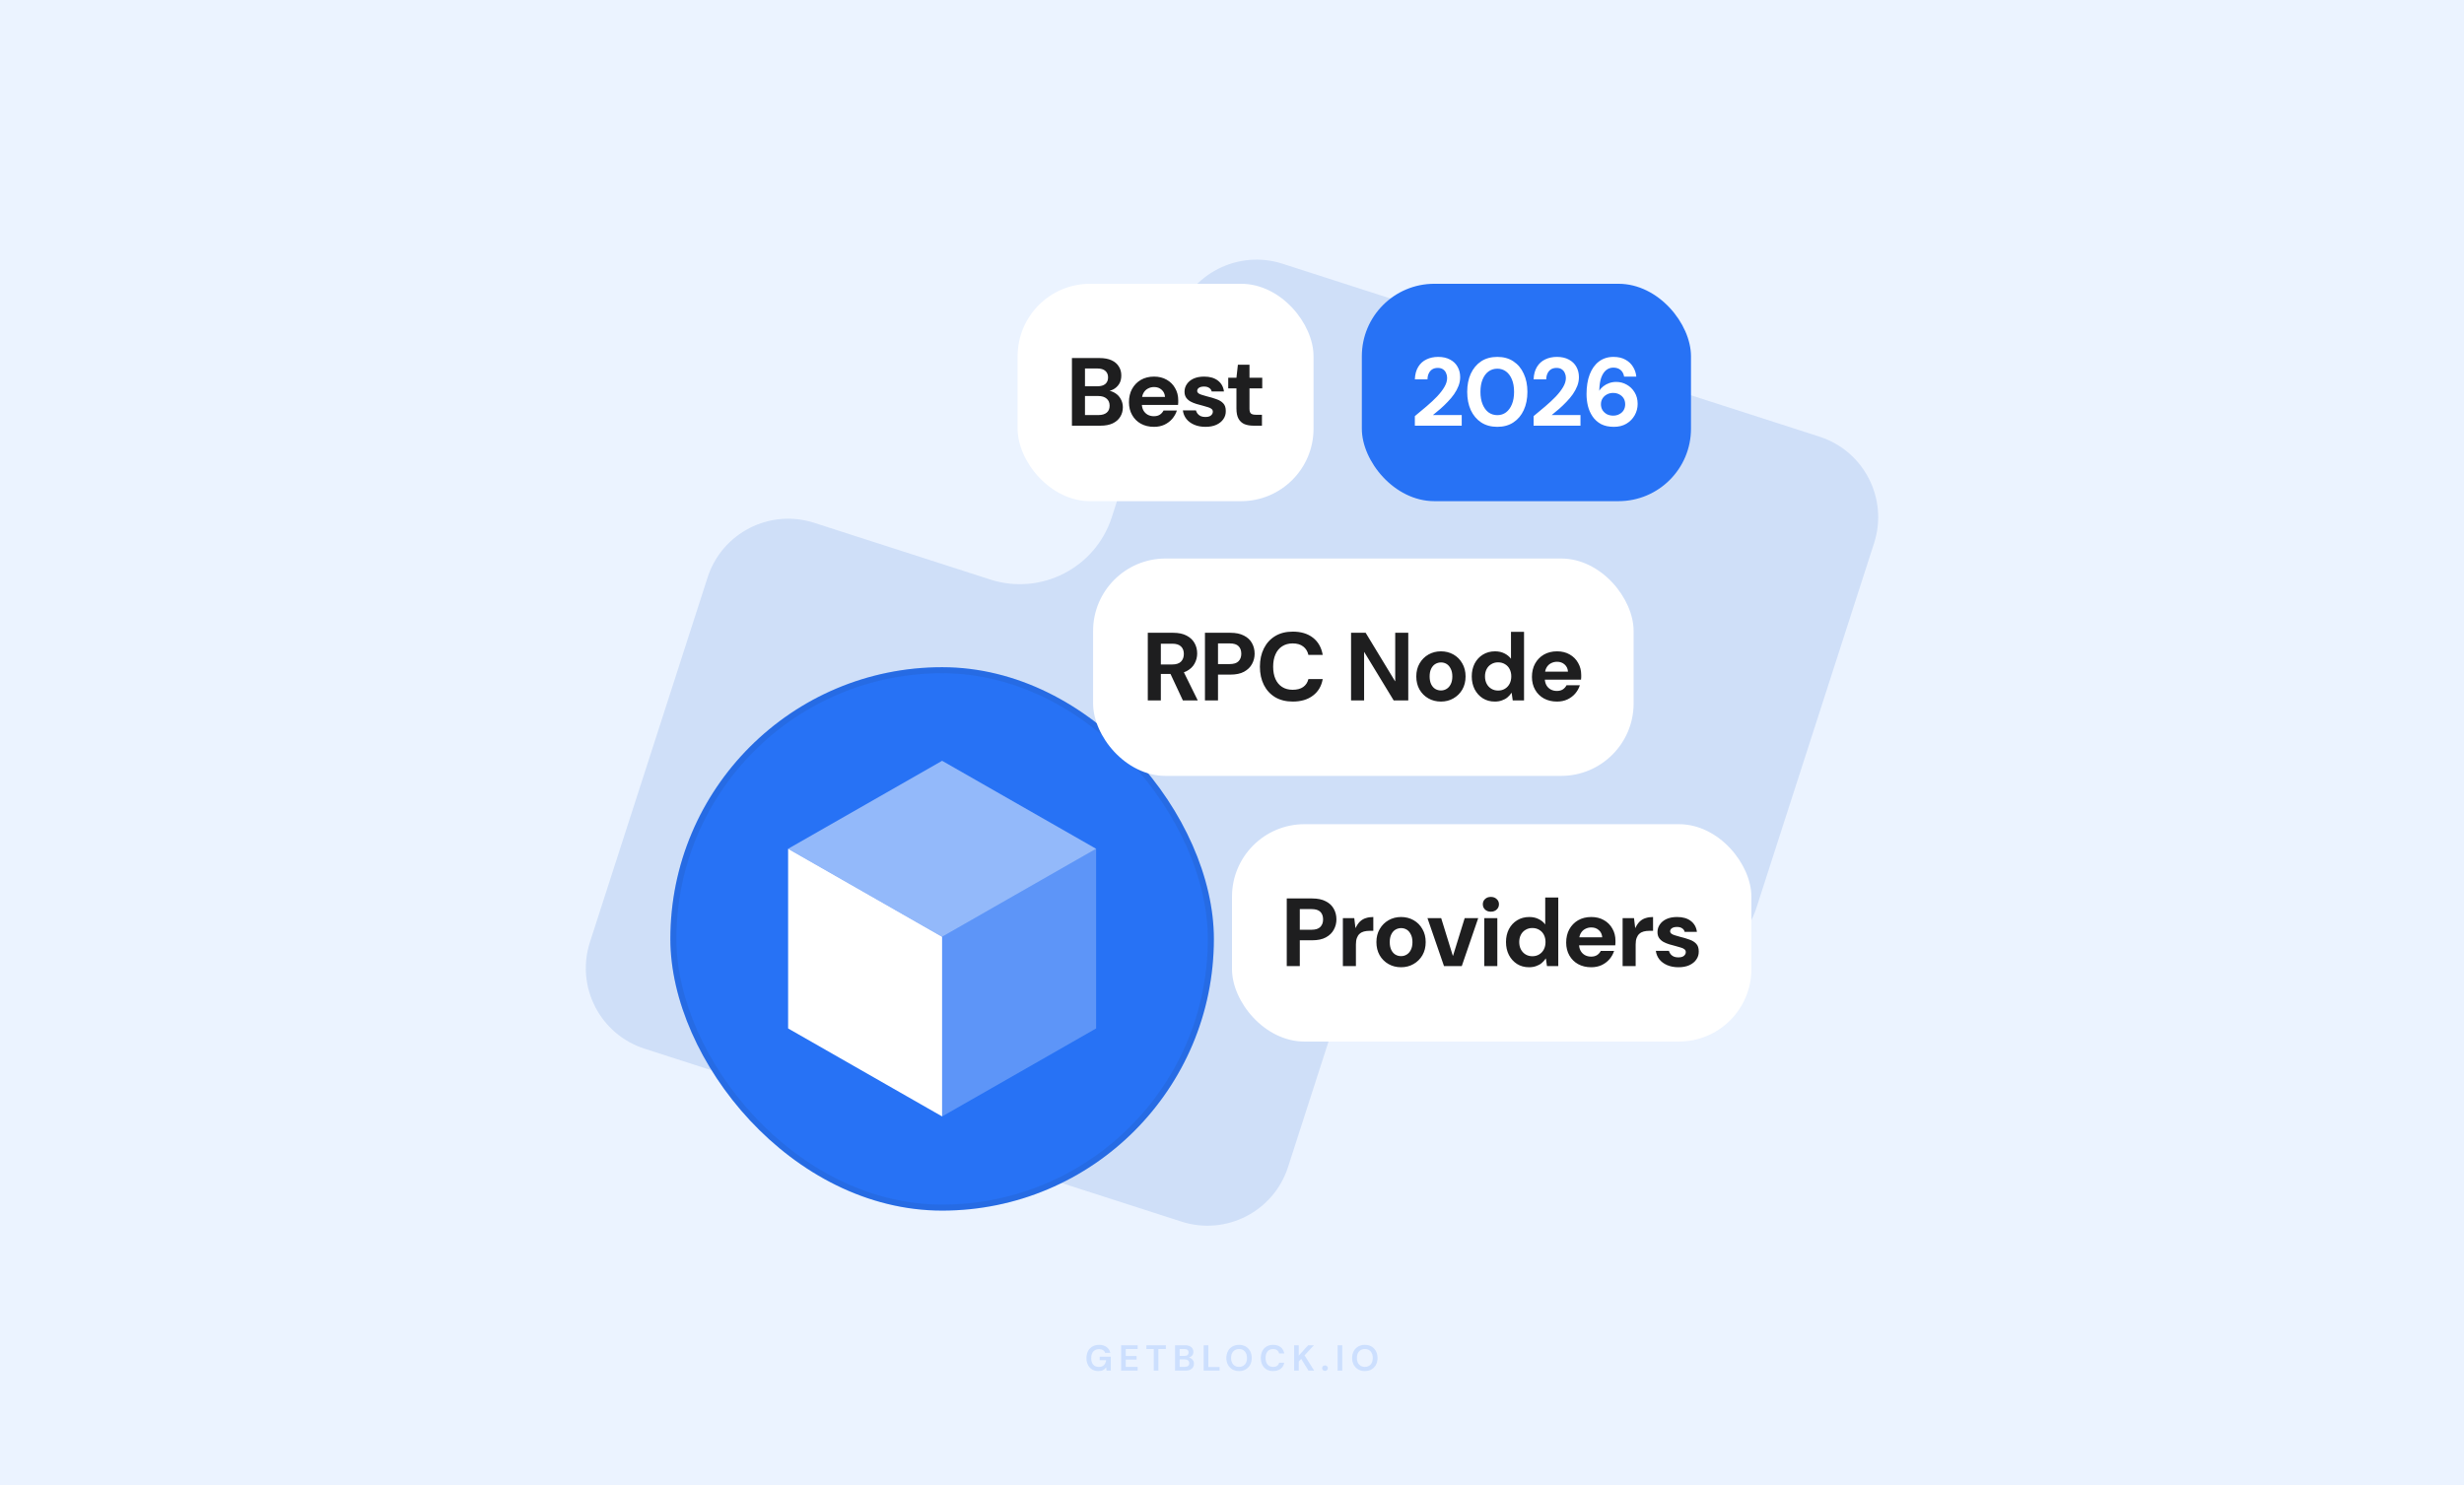 <svg width="816" height="492" viewBox="0 0 816 492" fill="none" xmlns="http://www.w3.org/2000/svg">
<rect width="816" height="492" fill="#EBF3FF"/>
<path fill-rule="evenodd" clip-rule="evenodd" d="M602.554 144.638C617.294 149.386 625.392 165.176 620.64 179.905L581.656 300.753C576.904 315.482 561.104 323.574 546.364 318.826L488.072 300.048C471.255 294.631 453.23 303.868 447.806 320.683L426.552 386.568C421.801 401.298 406 409.389 391.26 404.641L213.446 347.362C198.706 342.614 190.608 326.824 195.36 312.095L234.344 191.247C239.096 176.518 254.896 168.426 269.636 173.174L327.928 191.952C344.745 197.369 362.77 188.132 368.194 171.317L389.448 105.432C394.199 90.702 410 82.611 424.74 87.359L602.554 144.638Z" fill="#CFDFF8"/>
<path opacity="0.16" d="M363.747 454.144C362.955 454.144 362.263 453.964 361.671 453.604C361.079 453.244 360.619 452.744 360.291 452.104C359.963 451.456 359.799 450.704 359.799 449.848C359.799 448.984 359.967 448.224 360.303 447.568C360.647 446.904 361.131 446.388 361.755 446.02C362.387 445.644 363.135 445.456 363.999 445.456C364.983 445.456 365.799 445.692 366.447 446.164C367.095 446.636 367.515 447.288 367.707 448.12H365.991C365.863 447.728 365.631 447.424 365.295 447.208C364.959 446.984 364.527 446.872 363.999 446.872C363.159 446.872 362.511 447.14 362.055 447.676C361.599 448.204 361.371 448.932 361.371 449.86C361.371 450.788 361.595 451.508 362.043 452.02C362.499 452.524 363.115 452.776 363.891 452.776C364.651 452.776 365.223 452.572 365.607 452.164C365.999 451.748 366.235 451.204 366.315 450.532H364.191V449.38H367.863V454H366.447L366.327 452.896C366.055 453.296 365.715 453.604 365.307 453.82C364.899 454.036 364.379 454.144 363.747 454.144ZM371.277 454V445.6H376.761V446.836H372.813V449.14H376.401V450.34H372.813V452.764H376.761V454H371.277ZM382.09 454V446.836H379.642V445.6H386.086V446.836H383.626V454H382.09ZM389.144 454V445.6H392.516C393.388 445.6 394.052 445.804 394.508 446.212C394.972 446.612 395.204 447.128 395.204 447.76C395.204 448.288 395.06 448.712 394.772 449.032C394.492 449.344 394.148 449.556 393.74 449.668C394.22 449.764 394.616 450.004 394.928 450.388C395.24 450.764 395.396 451.204 395.396 451.708C395.396 452.372 395.156 452.92 394.676 453.352C394.196 453.784 393.516 454 392.636 454H389.144ZM390.68 449.128H392.288C392.72 449.128 393.052 449.028 393.284 448.828C393.516 448.628 393.632 448.344 393.632 447.976C393.632 447.624 393.516 447.348 393.284 447.148C393.06 446.94 392.72 446.836 392.264 446.836H390.68V449.128ZM390.68 452.752H392.396C392.852 452.752 393.204 452.648 393.452 452.44C393.708 452.224 393.836 451.924 393.836 451.54C393.836 451.148 393.704 450.84 393.44 450.616C393.176 450.392 392.82 450.28 392.372 450.28H390.68V452.752ZM398.634 454V445.6H400.17V452.8H403.89V454H398.634ZM410.338 454.144C409.498 454.144 408.762 453.96 408.13 453.592C407.506 453.224 407.014 452.716 406.654 452.068C406.302 451.412 406.126 450.656 406.126 449.8C406.126 448.944 406.302 448.192 406.654 447.544C407.014 446.888 407.506 446.376 408.13 446.008C408.762 445.64 409.498 445.456 410.338 445.456C411.17 445.456 411.902 445.64 412.534 446.008C413.166 446.376 413.658 446.888 414.01 447.544C414.362 448.192 414.538 448.944 414.538 449.8C414.538 450.656 414.362 451.412 414.01 452.068C413.658 452.716 413.166 453.224 412.534 453.592C411.902 453.96 411.17 454.144 410.338 454.144ZM410.338 452.764C411.138 452.764 411.774 452.5 412.246 451.972C412.726 451.444 412.966 450.72 412.966 449.8C412.966 448.88 412.726 448.156 412.246 447.628C411.774 447.1 411.138 446.836 410.338 446.836C409.538 446.836 408.898 447.1 408.418 447.628C407.938 448.156 407.698 448.88 407.698 449.8C407.698 450.72 407.938 451.444 408.418 451.972C408.898 452.5 409.538 452.764 410.338 452.764ZM421.618 454.144C420.77 454.144 420.042 453.964 419.434 453.604C418.826 453.236 418.358 452.728 418.03 452.08C417.702 451.424 417.538 450.668 417.538 449.812C417.538 448.956 417.702 448.2 418.03 447.544C418.358 446.888 418.826 446.376 419.434 446.008C420.042 445.64 420.77 445.456 421.618 445.456C422.626 445.456 423.45 445.708 424.09 446.212C424.738 446.708 425.142 447.408 425.302 448.312H423.61C423.506 447.856 423.282 447.5 422.938 447.244C422.602 446.98 422.154 446.848 421.594 446.848C420.818 446.848 420.21 447.112 419.77 447.64C419.33 448.168 419.11 448.892 419.11 449.812C419.11 450.732 419.33 451.456 419.77 451.984C420.21 452.504 420.818 452.764 421.594 452.764C422.154 452.764 422.602 452.644 422.938 452.404C423.282 452.156 423.506 451.816 423.61 451.384H425.302C425.142 452.248 424.738 452.924 424.09 453.412C423.45 453.9 422.626 454.144 421.618 454.144ZM428.582 454V445.6H430.118V448.996L433.226 445.6H435.122L432.026 448.936L435.206 454H433.322L430.922 450.112L430.118 450.988V454H428.582ZM438.802 454.084C438.522 454.084 438.29 453.996 438.106 453.82C437.93 453.644 437.842 453.432 437.842 453.184C437.842 452.928 437.93 452.712 438.106 452.536C438.29 452.36 438.522 452.272 438.802 452.272C439.082 452.272 439.31 452.36 439.486 452.536C439.67 452.712 439.762 452.928 439.762 453.184C439.762 453.432 439.67 453.644 439.486 453.82C439.31 453.996 439.082 454.084 438.802 454.084ZM442.98 454V445.6H444.516V454H442.98ZM452 454.144C451.16 454.144 450.424 453.96 449.792 453.592C449.168 453.224 448.676 452.716 448.316 452.068C447.964 451.412 447.788 450.656 447.788 449.8C447.788 448.944 447.964 448.192 448.316 447.544C448.676 446.888 449.168 446.376 449.792 446.008C450.424 445.64 451.16 445.456 452 445.456C452.832 445.456 453.564 445.64 454.196 446.008C454.828 446.376 455.32 446.888 455.672 447.544C456.024 448.192 456.2 448.944 456.2 449.8C456.2 450.656 456.024 451.412 455.672 452.068C455.32 452.716 454.828 453.224 454.196 453.592C453.564 453.96 452.832 454.144 452 454.144ZM452 452.764C452.8 452.764 453.436 452.5 453.908 451.972C454.388 451.444 454.628 450.72 454.628 449.8C454.628 448.88 454.388 448.156 453.908 447.628C453.436 447.1 452.8 446.836 452 446.836C451.2 446.836 450.56 447.1 450.08 447.628C449.6 448.156 449.36 448.88 449.36 449.8C449.36 450.72 449.6 451.444 450.08 451.972C450.56 452.5 451.2 452.764 452 452.764Z" fill="#2772F5"/>
<rect x="337" y="94" width="98" height="72" rx="24" fill="white"/>
<path d="M354.991 141V118.6H364.175C365.732 118.6 367.044 118.845 368.111 119.336C369.177 119.827 369.977 120.509 370.511 121.384C371.065 122.237 371.343 123.229 371.343 124.36C371.343 125.491 371.097 126.44 370.607 127.208C370.116 127.976 369.465 128.573 368.655 129C367.865 129.405 367.001 129.64 366.063 129.704L366.543 129.352C367.567 129.395 368.473 129.672 369.263 130.184C370.073 130.675 370.703 131.336 371.151 132.168C371.62 133 371.855 133.907 371.855 134.888C371.855 136.083 371.567 137.139 370.991 138.056C370.436 138.973 369.604 139.699 368.495 140.232C367.407 140.744 366.073 141 364.495 141H354.991ZM359.311 137.48H363.791C364.964 137.48 365.871 137.213 366.511 136.68C367.151 136.147 367.471 135.379 367.471 134.376C367.471 133.373 367.14 132.595 366.479 132.04C365.817 131.464 364.9 131.176 363.727 131.176H359.311V137.48ZM359.311 127.944H363.471C364.601 127.944 365.465 127.688 366.063 127.176C366.66 126.664 366.959 125.939 366.959 125C366.959 124.083 366.66 123.368 366.063 122.856C365.465 122.323 364.591 122.056 363.439 122.056H359.311V127.944ZM382.163 141.384C380.542 141.384 379.102 141.043 377.843 140.36C376.606 139.677 375.635 138.717 374.931 137.48C374.227 136.243 373.875 134.824 373.875 133.224C373.875 131.56 374.217 130.099 374.899 128.84C375.603 127.56 376.574 126.557 377.811 125.832C379.07 125.107 380.531 124.744 382.195 124.744C383.774 124.744 385.161 125.085 386.355 125.768C387.571 126.451 388.51 127.389 389.171 128.584C389.854 129.757 390.195 131.091 390.195 132.584C390.195 132.797 390.195 133.043 390.195 133.32C390.195 133.576 390.174 133.843 390.131 134.12H376.947V131.464H385.811C385.747 130.483 385.374 129.693 384.691 129.096C384.03 128.499 383.198 128.2 382.195 128.2C381.449 128.2 380.766 128.371 380.147 128.712C379.529 129.032 379.038 129.523 378.675 130.184C378.313 130.845 378.131 131.688 378.131 132.712V133.64C378.131 134.515 378.302 135.272 378.643 135.912C378.985 136.531 379.454 137.011 380.051 137.352C380.67 137.693 381.363 137.864 382.131 137.864C382.921 137.864 383.582 137.693 384.115 137.352C384.649 136.989 385.054 136.531 385.331 135.976H389.747C389.427 136.979 388.915 137.896 388.211 138.728C387.507 139.539 386.643 140.189 385.619 140.68C384.595 141.149 383.443 141.384 382.163 141.384ZM399.222 141.384C397.814 141.384 396.566 141.149 395.478 140.68C394.39 140.211 393.526 139.571 392.886 138.76C392.246 137.928 391.862 136.989 391.734 135.944H396.054C396.161 136.328 396.342 136.691 396.598 137.032C396.854 137.352 397.196 137.619 397.622 137.832C398.07 138.024 398.582 138.12 399.158 138.12C399.734 138.12 400.204 138.045 400.566 137.896C400.929 137.725 401.196 137.512 401.366 137.256C401.558 136.979 401.654 136.701 401.654 136.424C401.654 135.997 401.516 135.677 401.238 135.464C400.982 135.229 400.598 135.037 400.086 134.888C399.596 134.717 399.009 134.547 398.326 134.376C397.644 134.205 396.94 134.013 396.214 133.8C395.51 133.587 394.86 133.32 394.262 133C393.665 132.659 393.185 132.232 392.822 131.72C392.46 131.187 392.278 130.525 392.278 129.736C392.278 128.819 392.534 127.987 393.046 127.24C393.558 126.472 394.294 125.864 395.254 125.416C396.236 124.968 397.409 124.744 398.774 124.744C400.673 124.744 402.188 125.181 403.318 126.056C404.47 126.931 405.142 128.136 405.334 129.672H401.27C401.164 129.16 400.886 128.765 400.438 128.488C400.012 128.189 399.446 128.04 398.742 128.04C398.017 128.04 397.452 128.179 397.046 128.456C396.662 128.733 396.47 129.075 396.47 129.48C396.47 129.779 396.598 130.035 396.854 130.248C397.132 130.461 397.516 130.643 398.006 130.792C398.497 130.941 399.084 131.112 399.766 131.304C400.918 131.581 401.953 131.891 402.87 132.232C403.809 132.552 404.556 133.011 405.11 133.608C405.665 134.184 405.942 135.027 405.942 136.136C405.964 137.139 405.697 138.035 405.142 138.824C404.609 139.613 403.83 140.243 402.806 140.712C401.804 141.16 400.609 141.384 399.222 141.384ZM415.103 141C413.973 141 412.981 140.829 412.127 140.488C411.295 140.125 410.645 139.539 410.175 138.728C409.706 137.896 409.471 136.765 409.471 135.336V128.648H406.751V125.128H409.471L409.951 120.808H413.791V125.128H418.015V128.648H413.791V135.4C413.791 136.147 413.951 136.669 414.271 136.968C414.591 137.245 415.135 137.384 415.903 137.384H417.919V141H415.103Z" fill="#1E1E1F"/>
<rect x="408" y="273" width="172" height="72" rx="24" fill="white"/>
<path d="M426.134 320V297.6H434.55C436.364 297.6 437.857 297.909 439.03 298.528C440.225 299.125 441.11 299.947 441.686 300.992C442.284 302.037 442.582 303.221 442.582 304.544C442.582 305.76 442.294 306.891 441.718 307.936C441.164 308.981 440.289 309.835 439.094 310.496C437.921 311.136 436.406 311.456 434.55 311.456H430.454V320H426.134ZM430.454 307.968H434.294C435.66 307.968 436.641 307.659 437.238 307.04C437.857 306.421 438.166 305.589 438.166 304.544C438.166 303.456 437.857 302.613 437.238 302.016C436.641 301.419 435.66 301.12 434.294 301.12H430.454V307.968ZM444.718 320V304.128H448.494L448.878 307.36H448.942C449.368 306.464 449.859 305.749 450.414 305.216C450.99 304.683 451.64 304.309 452.366 304.096C453.091 303.861 453.902 303.744 454.798 303.744V308.32H453.614C452.91 308.32 452.27 308.395 451.694 308.544C451.139 308.693 450.659 308.949 450.254 309.312C449.87 309.653 449.571 310.112 449.358 310.688C449.144 311.264 449.038 311.979 449.038 312.832V320H444.718ZM463.984 320.384C462.448 320.384 461.061 320.032 459.824 319.328C458.587 318.624 457.605 317.643 456.88 316.384C456.176 315.125 455.824 313.685 455.824 312.064C455.824 310.421 456.187 308.981 456.912 307.744C457.637 306.485 458.619 305.504 459.856 304.8C461.093 304.096 462.469 303.744 463.984 303.744C465.52 303.744 466.907 304.096 468.144 304.8C469.381 305.504 470.352 306.485 471.056 307.744C471.781 308.981 472.144 310.421 472.144 312.064C472.144 313.707 471.781 315.157 471.056 316.416C470.331 317.653 469.349 318.624 468.112 319.328C466.896 320.032 465.52 320.384 463.984 320.384ZM463.984 316.704C464.667 316.704 465.285 316.533 465.84 316.192C466.416 315.851 466.875 315.339 467.216 314.656C467.579 313.952 467.76 313.088 467.76 312.064C467.76 311.04 467.579 310.187 467.216 309.504C466.875 308.8 466.427 308.277 465.872 307.936C465.317 307.595 464.699 307.424 464.016 307.424C463.333 307.424 462.704 307.595 462.128 307.936C461.552 308.277 461.093 308.8 460.752 309.504C460.411 310.187 460.24 311.04 460.24 312.064C460.24 313.088 460.411 313.952 460.752 314.656C461.093 315.339 461.541 315.851 462.096 316.192C462.672 316.533 463.301 316.704 463.984 316.704ZM478.206 320L472.734 304.128H477.278L481.118 316.544H481.214L485.054 304.128H489.534L484.094 320H478.206ZM491.546 320V304.128H495.866V320H491.546ZM493.722 301.984C492.933 301.984 492.293 301.749 491.802 301.28C491.312 300.811 491.066 300.224 491.066 299.52C491.066 298.816 491.312 298.24 491.802 297.792C492.293 297.323 492.933 297.088 493.722 297.088C494.512 297.088 495.152 297.323 495.642 297.792C496.154 298.24 496.41 298.816 496.41 299.52C496.41 300.224 496.154 300.811 495.642 301.28C495.152 301.749 494.512 301.984 493.722 301.984ZM506.355 320.384C504.862 320.384 503.539 320.021 502.387 319.296C501.256 318.571 500.36 317.579 499.699 316.32C499.059 315.061 498.739 313.632 498.739 312.032C498.739 310.453 499.059 309.035 499.699 307.776C500.36 306.517 501.267 305.536 502.419 304.832C503.592 304.107 504.936 303.744 506.451 303.744C507.646 303.744 508.691 303.979 509.587 304.448C510.483 304.896 511.198 305.483 511.731 306.208V297.28H516.051V320H512.307L511.955 317.504H511.891C511.528 318.059 511.08 318.56 510.547 319.008C510.035 319.435 509.427 319.765 508.723 320C508.04 320.256 507.251 320.384 506.355 320.384ZM507.475 316.736C508.328 316.736 509.086 316.533 509.747 316.128C510.408 315.723 510.92 315.168 511.283 314.464C511.646 313.76 511.827 312.949 511.827 312.032C511.827 311.136 511.646 310.336 511.283 309.632C510.92 308.928 510.408 308.384 509.747 308C509.086 307.595 508.318 307.392 507.443 307.392C506.611 307.392 505.864 307.595 505.203 308C504.542 308.384 504.03 308.928 503.667 309.632C503.304 310.336 503.123 311.136 503.123 312.032C503.123 312.949 503.304 313.76 503.667 314.464C504.03 315.168 504.542 315.723 505.203 316.128C505.864 316.533 506.622 316.736 507.475 316.736ZM526.957 320.384C525.336 320.384 523.896 320.043 522.637 319.36C521.4 318.677 520.429 317.717 519.725 316.48C519.021 315.243 518.669 313.824 518.669 312.224C518.669 310.56 519.01 309.099 519.693 307.84C520.397 306.56 521.368 305.557 522.605 304.832C523.864 304.107 525.325 303.744 526.989 303.744C528.568 303.744 529.954 304.085 531.149 304.768C532.365 305.451 533.304 306.389 533.965 307.584C534.648 308.757 534.989 310.091 534.989 311.584C534.989 311.797 534.989 312.043 534.989 312.32C534.989 312.576 534.968 312.843 534.925 313.12H521.741V310.464H530.605C530.541 309.483 530.168 308.693 529.485 308.096C528.824 307.499 527.992 307.2 526.989 307.2C526.242 307.2 525.56 307.371 524.941 307.712C524.322 308.032 523.832 308.523 523.469 309.184C523.106 309.845 522.925 310.688 522.925 311.712V312.64C522.925 313.515 523.096 314.272 523.437 314.912C523.778 315.531 524.248 316.011 524.845 316.352C525.464 316.693 526.157 316.864 526.925 316.864C527.714 316.864 528.376 316.693 528.909 316.352C529.442 315.989 529.848 315.531 530.125 314.976H534.541C534.221 315.979 533.709 316.896 533.005 317.728C532.301 318.539 531.437 319.189 530.413 319.68C529.389 320.149 528.237 320.384 526.957 320.384ZM537.36 320V304.128H541.136L541.52 307.36H541.584C542.011 306.464 542.502 305.749 543.056 305.216C543.632 304.683 544.283 304.309 545.008 304.096C545.734 303.861 546.544 303.744 547.44 303.744V308.32H546.256C545.552 308.32 544.912 308.395 544.336 308.544C543.782 308.693 543.302 308.949 542.896 309.312C542.512 309.653 542.214 310.112 542 310.688C541.787 311.264 541.68 311.979 541.68 312.832V320H537.36ZM555.852 320.384C554.444 320.384 553.196 320.149 552.108 319.68C551.02 319.211 550.156 318.571 549.516 317.76C548.876 316.928 548.492 315.989 548.364 314.944H552.684C552.791 315.328 552.972 315.691 553.228 316.032C553.484 316.352 553.826 316.619 554.252 316.832C554.7 317.024 555.212 317.12 555.788 317.12C556.364 317.12 556.834 317.045 557.196 316.896C557.559 316.725 557.826 316.512 557.996 316.256C558.188 315.979 558.284 315.701 558.284 315.424C558.284 314.997 558.146 314.677 557.868 314.464C557.612 314.229 557.228 314.037 556.716 313.888C556.226 313.717 555.639 313.547 554.956 313.376C554.274 313.205 553.57 313.013 552.844 312.8C552.14 312.587 551.49 312.32 550.892 312C550.295 311.659 549.815 311.232 549.452 310.72C549.09 310.187 548.908 309.525 548.908 308.736C548.908 307.819 549.164 306.987 549.676 306.24C550.188 305.472 550.924 304.864 551.884 304.416C552.866 303.968 554.039 303.744 555.404 303.744C557.303 303.744 558.818 304.181 559.948 305.056C561.1 305.931 561.772 307.136 561.964 308.672H557.9C557.794 308.16 557.516 307.765 557.068 307.488C556.642 307.189 556.076 307.04 555.372 307.04C554.647 307.04 554.082 307.179 553.676 307.456C553.292 307.733 553.1 308.075 553.1 308.48C553.1 308.779 553.228 309.035 553.484 309.248C553.762 309.461 554.146 309.643 554.636 309.792C555.127 309.941 555.714 310.112 556.396 310.304C557.548 310.581 558.583 310.891 559.5 311.232C560.439 311.552 561.186 312.011 561.74 312.608C562.295 313.184 562.572 314.027 562.572 315.136C562.594 316.139 562.327 317.035 561.772 317.824C561.239 318.613 560.46 319.243 559.436 319.712C558.434 320.16 557.239 320.384 555.852 320.384Z" fill="#1E1E1F"/>
<rect x="222" y="221" width="180" height="180" rx="90" fill="#2772F5"/>
<rect x="223" y="222" width="178" height="178" rx="89" stroke="#1E1E1F" stroke-opacity="0.08" stroke-width="2"/>
<path d="M312 310.296V369.804L261 340.657V281.15L312 310.296Z" fill="white"/>
<path opacity="0.25" d="M311.998 310.296L362.998 281.15V340.657L311.998 369.804V310.296Z" fill="white"/>
<path opacity="0.5" d="M312 252L363 281.146L312 310.293L261 281.146L312 252Z" fill="white"/>
<rect x="362" y="185" width="179" height="72" rx="24" fill="white"/>
<path d="M380.115 232V209.6H388.499C390.291 209.6 391.774 209.909 392.947 210.528C394.142 211.147 395.027 211.979 395.603 213.024C396.179 214.048 396.467 215.189 396.467 216.448C396.467 217.643 396.179 218.763 395.603 219.808C395.048 220.832 394.174 221.664 392.979 222.304C391.806 222.923 390.291 223.232 388.435 223.232H384.435V232H380.115ZM391.731 232L387.123 222.144H391.795L396.659 232H391.731ZM384.435 220.096H388.211C389.534 220.096 390.504 219.776 391.123 219.136C391.742 218.496 392.051 217.653 392.051 216.608C392.051 215.563 391.742 214.741 391.123 214.144C390.504 213.525 389.534 213.216 388.211 213.216H384.435V220.096ZM399.045 232V209.6H407.461C409.274 209.6 410.768 209.909 411.941 210.528C413.136 211.125 414.021 211.947 414.597 212.992C415.194 214.037 415.493 215.221 415.493 216.544C415.493 217.76 415.205 218.891 414.629 219.936C414.074 220.981 413.2 221.835 412.005 222.496C410.832 223.136 409.317 223.456 407.461 223.456H403.365V232H399.045ZM403.365 219.968H407.205C408.57 219.968 409.552 219.659 410.149 219.04C410.768 218.421 411.077 217.589 411.077 216.544C411.077 215.456 410.768 214.613 410.149 214.016C409.552 213.419 408.57 213.12 407.205 213.12H403.365V219.968ZM428.124 232.384C425.884 232.384 423.943 231.904 422.3 230.944C420.679 229.963 419.431 228.608 418.556 226.88C417.682 225.131 417.244 223.115 417.244 220.832C417.244 218.549 417.682 216.533 418.556 214.784C419.431 213.035 420.679 211.669 422.3 210.688C423.922 209.707 425.863 209.216 428.124 209.216C430.855 209.216 433.084 209.888 434.812 211.232C436.54 212.576 437.618 214.475 438.044 216.928H433.308C433.031 215.733 432.455 214.805 431.58 214.144C430.706 213.461 429.543 213.12 428.092 213.12C426.748 213.12 425.586 213.44 424.604 214.08C423.644 214.699 422.908 215.584 422.396 216.736C421.884 217.888 421.628 219.253 421.628 220.832C421.628 222.411 421.884 223.776 422.396 224.928C422.908 226.059 423.644 226.933 424.604 227.552C425.586 228.171 426.748 228.48 428.092 228.48C429.543 228.48 430.706 228.171 431.58 227.552C432.455 226.933 433.031 226.059 433.308 224.928H438.044C437.639 227.253 436.562 229.077 434.812 230.4C433.084 231.723 430.855 232.384 428.124 232.384ZM447.429 232V209.6H452.261L461.989 225.632H462.053V209.6H466.373V232H461.541L451.813 216H451.749V232H447.429ZM477.192 232.384C475.656 232.384 474.269 232.032 473.032 231.328C471.795 230.624 470.813 229.643 470.088 228.384C469.384 227.125 469.032 225.685 469.032 224.064C469.032 222.421 469.395 220.981 470.12 219.744C470.845 218.485 471.827 217.504 473.064 216.8C474.301 216.096 475.677 215.744 477.192 215.744C478.728 215.744 480.115 216.096 481.352 216.8C482.589 217.504 483.56 218.485 484.264 219.744C484.989 220.981 485.352 222.421 485.352 224.064C485.352 225.707 484.989 227.157 484.264 228.416C483.539 229.653 482.557 230.624 481.32 231.328C480.104 232.032 478.728 232.384 477.192 232.384ZM477.192 228.704C477.875 228.704 478.493 228.533 479.048 228.192C479.624 227.851 480.083 227.339 480.424 226.656C480.787 225.952 480.968 225.088 480.968 224.064C480.968 223.04 480.787 222.187 480.424 221.504C480.083 220.8 479.635 220.277 479.08 219.936C478.525 219.595 477.907 219.424 477.224 219.424C476.541 219.424 475.912 219.595 475.336 219.936C474.76 220.277 474.301 220.8 473.96 221.504C473.619 222.187 473.448 223.04 473.448 224.064C473.448 225.088 473.619 225.952 473.96 226.656C474.301 227.339 474.749 227.851 475.304 228.192C475.88 228.533 476.509 228.704 477.192 228.704ZM495.016 232.384C493.522 232.384 492.2 232.021 491.048 231.296C489.917 230.571 489.021 229.579 488.36 228.32C487.72 227.061 487.4 225.632 487.4 224.032C487.4 222.453 487.72 221.035 488.36 219.776C489.021 218.517 489.928 217.536 491.08 216.832C492.253 216.107 493.597 215.744 495.112 215.744C496.306 215.744 497.352 215.979 498.248 216.448C499.144 216.896 499.858 217.483 500.392 218.208V209.28H504.712V232H500.968L500.616 229.504H500.552C500.189 230.059 499.741 230.56 499.208 231.008C498.696 231.435 498.088 231.765 497.384 232C496.701 232.256 495.912 232.384 495.016 232.384ZM496.136 228.736C496.989 228.736 497.746 228.533 498.408 228.128C499.069 227.723 499.581 227.168 499.944 226.464C500.306 225.76 500.488 224.949 500.488 224.032C500.488 223.136 500.306 222.336 499.944 221.632C499.581 220.928 499.069 220.384 498.408 220C497.746 219.595 496.978 219.392 496.104 219.392C495.272 219.392 494.525 219.595 493.864 220C493.202 220.384 492.69 220.928 492.328 221.632C491.965 222.336 491.784 223.136 491.784 224.032C491.784 224.949 491.965 225.76 492.328 226.464C492.69 227.168 493.202 227.723 493.864 228.128C494.525 228.533 495.282 228.736 496.136 228.736ZM515.618 232.384C513.996 232.384 512.556 232.043 511.298 231.36C510.06 230.677 509.09 229.717 508.386 228.48C507.682 227.243 507.33 225.824 507.33 224.224C507.33 222.56 507.671 221.099 508.354 219.84C509.058 218.56 510.028 217.557 511.266 216.832C512.524 216.107 513.986 215.744 515.65 215.744C517.228 215.744 518.615 216.085 519.81 216.768C521.026 217.451 521.964 218.389 522.626 219.584C523.308 220.757 523.65 222.091 523.65 223.584C523.65 223.797 523.65 224.043 523.65 224.32C523.65 224.576 523.628 224.843 523.586 225.12H510.402V222.464H519.266C519.202 221.483 518.828 220.693 518.146 220.096C517.484 219.499 516.652 219.2 515.65 219.2C514.903 219.2 514.22 219.371 513.602 219.712C512.983 220.032 512.492 220.523 512.13 221.184C511.767 221.845 511.586 222.688 511.586 223.712V224.64C511.586 225.515 511.756 226.272 512.098 226.912C512.439 227.531 512.908 228.011 513.506 228.352C514.124 228.693 514.818 228.864 515.586 228.864C516.375 228.864 517.036 228.693 517.57 228.352C518.103 227.989 518.508 227.531 518.786 226.976H523.202C522.882 227.979 522.37 228.896 521.666 229.728C520.962 230.539 520.098 231.189 519.074 231.68C518.05 232.149 516.898 232.384 515.618 232.384Z" fill="#1E1E1F"/>
<rect x="451" y="94" width="109" height="72" rx="24" fill="#2772F5"/>
<path d="M468.555 141V137.832C469.899 136.744 471.201 135.656 472.459 134.568C473.739 133.48 474.891 132.403 475.915 131.336C476.939 130.248 477.75 129.192 478.347 128.168C478.945 127.144 479.243 126.152 479.243 125.192C479.243 124.595 479.126 124.051 478.891 123.56C478.678 123.048 478.347 122.643 477.899 122.344C477.451 122.024 476.865 121.864 476.139 121.864C475.393 121.864 474.763 122.035 474.251 122.376C473.761 122.717 473.387 123.176 473.131 123.752C472.875 124.307 472.747 124.936 472.747 125.64H468.555C468.619 123.997 468.993 122.621 469.675 121.512C470.358 120.403 471.265 119.581 472.395 119.048C473.547 118.493 474.838 118.216 476.267 118.216C477.825 118.216 479.147 118.515 480.235 119.112C481.323 119.688 482.145 120.477 482.699 121.48C483.275 122.483 483.563 123.635 483.563 124.936C483.563 125.917 483.382 126.877 483.019 127.816C482.657 128.755 482.166 129.672 481.547 130.568C480.929 131.443 480.225 132.285 479.435 133.096C478.667 133.907 477.857 134.685 477.003 135.432C476.171 136.157 475.35 136.84 474.539 137.48H484.075V141H468.555ZM495.877 141.384C493.786 141.384 491.994 140.893 490.501 139.912C489.029 138.931 487.888 137.576 487.077 135.848C486.288 134.099 485.893 132.083 485.893 129.8C485.893 127.517 486.288 125.512 487.077 123.784C487.888 122.035 489.029 120.669 490.501 119.688C491.994 118.707 493.786 118.216 495.877 118.216C497.946 118.216 499.717 118.707 501.189 119.688C502.682 120.669 503.824 122.035 504.613 123.784C505.424 125.512 505.829 127.517 505.829 129.8C505.829 132.083 505.424 134.099 504.613 135.848C503.824 137.576 502.682 138.931 501.189 139.912C499.717 140.893 497.946 141.384 495.877 141.384ZM495.877 137.512C496.965 137.512 497.925 137.203 498.757 136.584C499.589 135.944 500.24 135.048 500.709 133.896C501.178 132.744 501.413 131.379 501.413 129.8C501.413 128.2 501.178 126.835 500.709 125.704C500.24 124.552 499.589 123.667 498.757 123.048C497.925 122.429 496.965 122.12 495.877 122.12C494.768 122.12 493.786 122.429 492.933 123.048C492.101 123.667 491.45 124.552 490.981 125.704C490.512 126.835 490.277 128.2 490.277 129.8C490.277 131.379 490.512 132.744 490.981 133.896C491.45 135.048 492.101 135.944 492.933 136.584C493.786 137.203 494.768 137.512 495.877 137.512ZM507.884 141V137.832C509.228 136.744 510.529 135.656 511.788 134.568C513.068 133.48 514.22 132.403 515.244 131.336C516.268 130.248 517.079 129.192 517.676 128.168C518.273 127.144 518.572 126.152 518.572 125.192C518.572 124.595 518.455 124.051 518.22 123.56C518.007 123.048 517.676 122.643 517.228 122.344C516.78 122.024 516.193 121.864 515.468 121.864C514.721 121.864 514.092 122.035 513.58 122.376C513.089 122.717 512.716 123.176 512.46 123.752C512.204 124.307 512.076 124.936 512.076 125.64H507.884C507.948 123.997 508.321 122.621 509.004 121.512C509.687 120.403 510.593 119.581 511.724 119.048C512.876 118.493 514.167 118.216 515.596 118.216C517.153 118.216 518.476 118.515 519.564 119.112C520.652 119.688 521.473 120.477 522.028 121.48C522.604 122.483 522.892 123.635 522.892 124.936C522.892 125.917 522.711 126.877 522.348 127.816C521.985 128.755 521.495 129.672 520.876 130.568C520.257 131.443 519.553 132.285 518.764 133.096C517.996 133.907 517.185 134.685 516.332 135.432C515.5 136.157 514.679 136.84 513.868 137.48H523.404V141H507.884ZM534.467 141.384C532.782 141.384 531.352 141.075 530.179 140.456C529.027 139.816 528.099 138.973 527.395 137.928C526.691 136.883 526.179 135.72 525.859 134.44C525.56 133.16 525.411 131.859 525.411 130.536C525.411 128.019 525.763 125.843 526.467 124.008C527.171 122.173 528.184 120.755 529.507 119.752C530.851 118.728 532.462 118.216 534.339 118.216C535.896 118.216 537.219 118.525 538.307 119.144C539.395 119.741 540.238 120.541 540.835 121.544C541.432 122.525 541.784 123.592 541.891 124.744H537.859C537.688 123.784 537.294 123.048 536.675 122.536C536.056 122.024 535.256 121.768 534.275 121.768C533.379 121.768 532.59 122.045 531.907 122.6C531.224 123.155 530.68 123.987 530.275 125.096C529.891 126.205 529.678 127.603 529.635 129.288C529.635 129.309 529.635 129.341 529.635 129.384C529.635 129.405 529.635 129.427 529.635 129.448C529.976 128.872 530.424 128.371 530.979 127.944C531.555 127.496 532.206 127.144 532.931 126.888C533.656 126.632 534.424 126.504 535.235 126.504C536.472 126.504 537.624 126.803 538.691 127.4C539.779 127.997 540.654 128.84 541.315 129.928C541.998 131.016 542.339 132.307 542.339 133.8C542.339 135.144 542.008 136.403 541.347 137.576C540.686 138.728 539.768 139.656 538.595 140.36C537.422 141.043 536.046 141.384 534.467 141.384ZM534.243 137.672C534.99 137.672 535.662 137.512 536.259 137.192C536.878 136.872 537.358 136.435 537.699 135.88C538.04 135.304 538.211 134.653 538.211 133.928C538.211 133.16 538.04 132.499 537.699 131.944C537.358 131.389 536.878 130.952 536.259 130.632C535.662 130.312 534.968 130.152 534.179 130.152C533.432 130.152 532.75 130.323 532.131 130.664C531.534 130.984 531.054 131.432 530.691 132.008C530.35 132.563 530.179 133.192 530.179 133.896C530.179 134.621 530.35 135.272 530.691 135.848C531.054 136.403 531.534 136.851 532.131 137.192C532.75 137.512 533.454 137.672 534.243 137.672Z" fill="white"/>
</svg>
